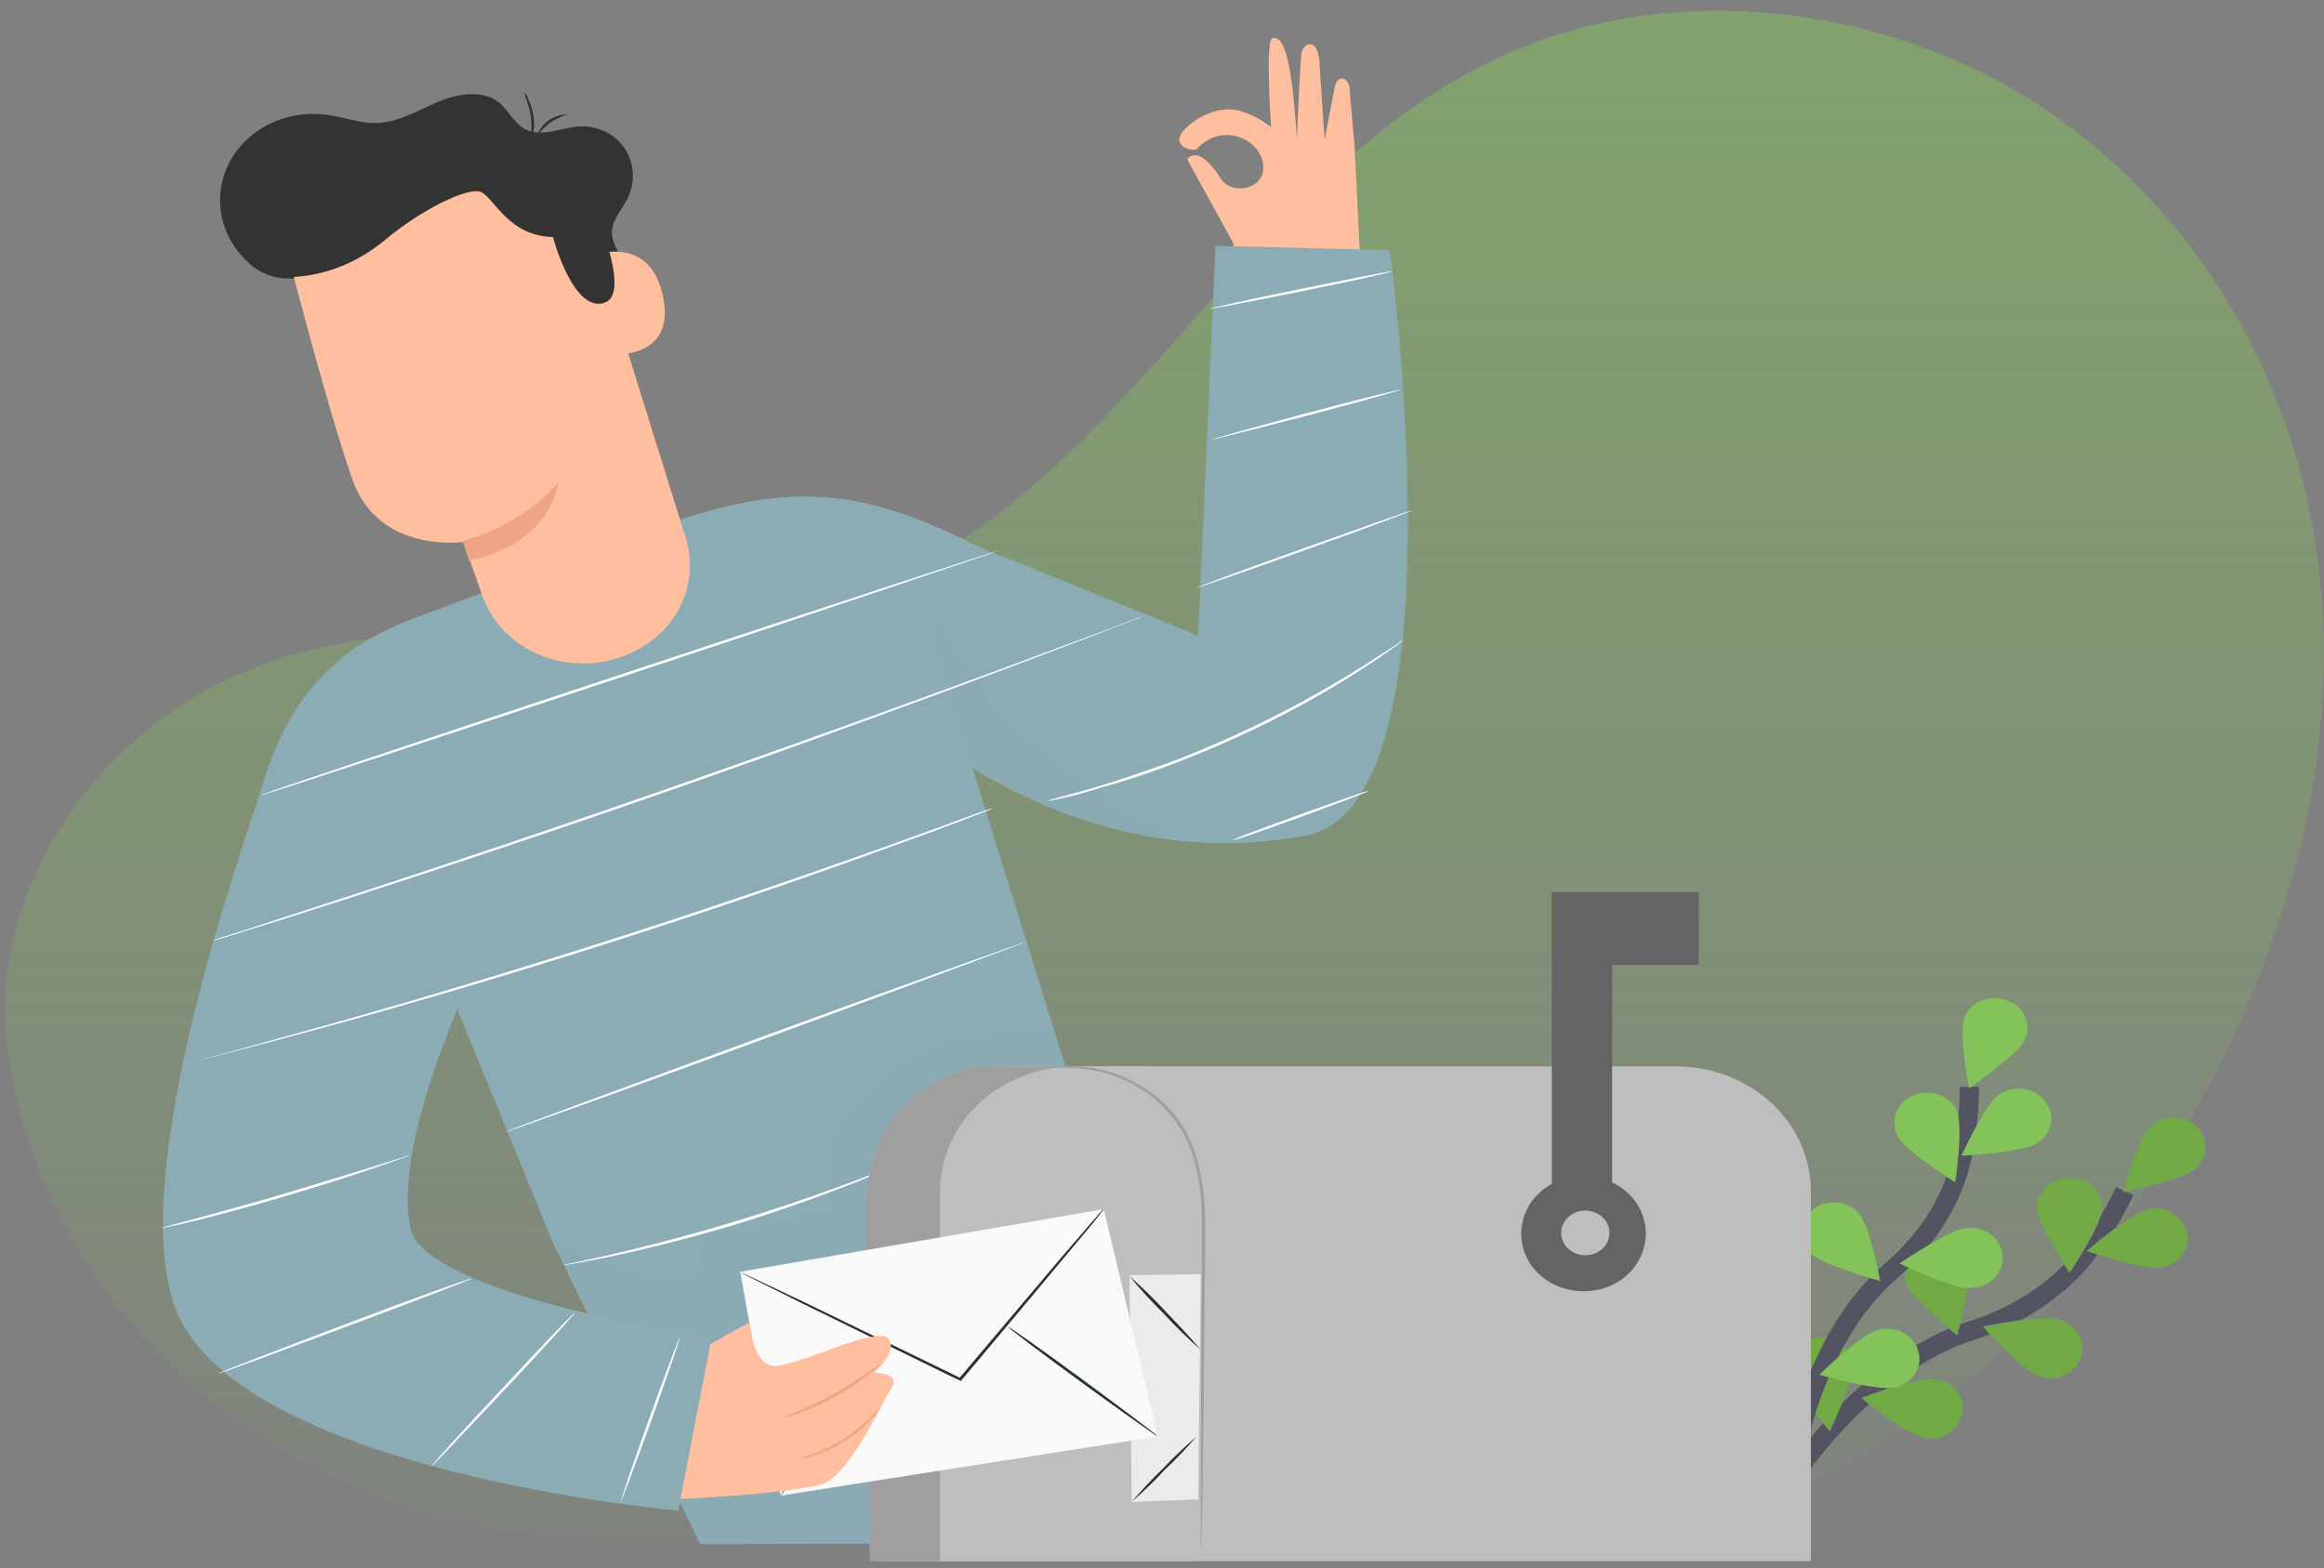 <svg width="243" height="164" viewBox="0 0 243 164" fill="none" xmlns="http://www.w3.org/2000/svg">
<rect x="0" y="0" width="243" height="164" fill="#808080" stroke="none"/>
<g clip-path="url(#clip0)">
<path d="M242.013 56.169C239.105 38.397 229.067 21.335 213.16 10.976C197.252 0.617 175.421 -2.176 157.868 5.492C129.508 17.831 117.715 52.716 88.204 62.466C68.786 68.864 46.406 62.517 27.262 69.575C12.068 75.16 1.152 89.531 0.494 104.612C0.439 107.1 0.658 109.589 1.152 112.026C6.253 140.259 32.912 160.875 63.849 161.078L138.45 161.535C157.868 162.297 179.096 161.586 195.881 151.43C212.666 141.275 225.227 125.787 233.291 108.827C241.135 92.324 244.92 73.993 242.013 56.169Z" fill="url(#paint0_linear)"/>
<path d="M186.665 155.644C186.665 155.644 194.509 142.797 206.303 139.091C211.239 137.516 215.573 134.622 218.535 130.611C219.961 128.732 221.168 126.701 222.155 124.568" stroke="#535461" stroke-width="2" stroke-miterlimit="10"/>
<path d="M229.615 122.182C228.244 123.4 221.991 124.67 221.991 124.67C221.991 124.67 223.527 118.881 224.898 117.713C226.269 116.494 228.409 116.596 229.725 117.815C230.932 119.033 230.932 120.963 229.615 122.182Z" fill="#6C63FF"/>
<path d="M226.049 132.591C224.184 132.947 218.205 130.814 218.205 130.814C218.205 130.814 222.868 126.752 224.733 126.396C226.598 126.091 228.353 127.259 228.682 128.935C229.011 130.661 227.859 132.236 226.049 132.591Z" fill="#6C63FF"/>
<path d="M213.159 143.914C211.404 143.356 207.345 138.735 207.345 138.735C207.345 138.735 213.598 137.415 215.353 137.973C217.163 138.481 218.151 140.258 217.602 141.934C217.054 143.61 215.134 144.524 213.324 144.016C213.269 143.965 213.214 143.914 213.159 143.914Z" fill="#6C63FF"/>
<path d="M201.31 150.414C199.445 150.11 194.618 146.2 194.618 146.2C194.618 146.2 200.542 143.915 202.407 144.219C204.272 144.524 205.534 146.098 205.204 147.825C204.875 149.551 203.175 150.668 201.31 150.414Z" fill="#6C63FF"/>
<path d="M212.995 126.345C212.995 128.071 216.396 133.099 216.396 133.099C216.396 133.099 219.796 128.071 219.796 126.345C219.851 124.618 218.37 123.146 216.45 123.146C214.585 123.095 212.995 124.466 212.995 126.243C212.995 126.243 212.995 126.294 212.995 126.345Z" fill="#6C63FF"/>
<path d="M199.226 134.114C199.775 135.79 204.657 139.649 204.657 139.649C204.657 139.649 206.248 133.911 205.699 132.235C205.041 130.61 203.121 129.747 201.366 130.357C199.72 130.864 198.788 132.54 199.226 134.114Z" fill="#6C63FF"/>
<path d="M186.994 143.356C187.268 145.082 191.327 149.652 191.327 149.652C191.327 149.652 193.96 144.219 193.741 142.543C193.467 140.817 191.711 139.649 189.901 139.903C188.036 140.106 186.775 141.68 186.994 143.356Z" fill="#6C63FF"/>
<path d="M229.615 122.182C228.244 123.4 221.991 124.67 221.991 124.67C221.991 124.67 223.527 118.881 224.898 117.713C226.269 116.494 228.409 116.596 229.725 117.815C230.932 119.033 230.932 120.963 229.615 122.182Z" fill="#71AA44"/>
<path d="M226.049 132.591C224.184 132.947 218.205 130.814 218.205 130.814C218.205 130.814 222.868 126.752 224.733 126.396C226.598 126.091 228.353 127.259 228.682 128.935C229.011 130.661 227.859 132.236 226.049 132.591Z" fill="#71AA44"/>
<path d="M213.159 143.914C211.404 143.356 207.345 138.735 207.345 138.735C207.345 138.735 213.598 137.415 215.353 137.973C217.163 138.481 218.151 140.258 217.602 141.934C217.054 143.61 215.134 144.524 213.324 144.016C213.269 143.965 213.214 143.914 213.159 143.914Z" fill="#71AA44"/>
<path d="M201.31 150.414C199.445 150.11 194.618 146.2 194.618 146.2C194.618 146.2 200.542 143.915 202.407 144.219C204.272 144.524 205.534 146.098 205.204 147.825C204.875 149.551 203.175 150.668 201.31 150.414Z" fill="#71AA44"/>
<path d="M212.995 126.345C212.995 128.071 216.396 133.099 216.396 133.099C216.396 133.099 219.796 128.071 219.796 126.345C219.851 124.618 218.37 123.146 216.45 123.146C214.585 123.095 212.995 124.466 212.995 126.243C212.995 126.243 212.995 126.294 212.995 126.345Z" fill="#71AA44"/>
<path d="M199.226 134.114C199.775 135.79 204.657 139.649 204.657 139.649C204.657 139.649 206.248 133.911 205.699 132.235C205.041 130.61 203.121 129.747 201.366 130.357C199.72 130.864 198.788 132.54 199.226 134.114Z" fill="#71AA44"/>
<path d="M186.994 143.356C187.268 145.082 191.327 149.652 191.327 149.652C191.327 149.652 193.96 144.219 193.741 142.543C193.467 140.817 191.711 139.649 189.901 139.903C188.036 140.106 186.775 141.68 186.994 143.356Z" fill="#71AA44"/>
<path d="M187.104 155.391C187.104 155.391 188.64 140.665 197.801 132.845C201.641 129.544 204.328 125.279 205.261 120.506C205.7 118.22 205.919 115.935 205.919 113.65" stroke="#535461" stroke-width="2" stroke-miterlimit="10"/>
<path d="M211.734 108.674C211.021 110.299 205.864 113.803 205.864 113.803C205.864 113.803 204.767 107.963 205.426 106.338C206.139 104.713 208.113 103.952 209.869 104.612C211.624 105.221 212.447 107.049 211.734 108.674Z" fill="#84C35A"/>
<path d="M213.048 119.541C211.513 120.557 205.095 120.861 205.095 120.861C205.095 120.861 207.563 115.377 209.099 114.412C210.635 113.397 212.774 113.752 213.816 115.174C214.968 116.596 214.584 118.525 213.048 119.541Z" fill="#84C35A"/>
<path d="M206.193 134.724C204.328 134.876 198.623 132.134 198.623 132.134C198.623 132.134 203.779 128.579 205.644 128.427C207.509 128.224 209.21 129.493 209.374 131.22C209.594 132.946 208.222 134.521 206.357 134.673C206.303 134.724 206.248 134.724 206.193 134.724Z" fill="#84C35A"/>
<path d="M198.185 145.083C196.375 145.54 190.231 143.762 190.231 143.762C190.231 143.762 194.62 139.446 196.485 139.04C198.295 138.634 200.16 139.649 200.599 141.376C201.038 143.001 199.995 144.676 198.185 145.083Z" fill="#84C35A"/>
<path d="M198.349 118.728C199.117 120.303 204.438 123.654 204.438 123.654C204.438 123.654 205.316 117.764 204.603 116.189C203.89 114.565 201.86 113.854 200.159 114.514C198.404 115.174 197.636 117.053 198.349 118.627C198.349 118.627 198.349 118.678 198.349 118.728Z" fill="#84C35A"/>
<path d="M189.187 130.966C190.449 132.286 196.592 133.962 196.592 133.962C196.592 133.962 195.55 128.122 194.289 126.802C193.027 125.482 190.888 125.38 189.516 126.498C188.09 127.665 187.926 129.697 189.187 130.966Z" fill="#84C35A"/>
<path d="M182.057 144.016C183.045 145.489 188.804 148.129 188.804 148.129C188.804 148.129 188.859 142.188 187.872 140.716C186.884 139.243 184.8 138.786 183.209 139.7C181.564 140.614 181.015 142.544 182.057 144.016Z" fill="#84C35A"/>
<path d="M129.783 30.932C129.783 30.932 129.454 29.511 128.96 25.448L124.133 16.663C124.133 16.663 125.23 14.835 127.698 18.745C128.85 20.523 132.635 19.761 132.032 16.968C131.428 14.175 127.479 12.906 125.065 15.648C125.065 15.648 123.529 15.8 123.31 14.683C123.091 13.566 126.656 10.773 129.618 11.586C130.825 11.941 131.977 12.55 132.909 13.312C132.909 13.312 132.251 4.07 133.074 3.969C133.897 3.867 134.994 4.477 135.597 14.582C135.597 14.582 135.926 6.559 136.091 5.543C136.255 4.527 137.736 3.816 137.956 6.406C137.956 6.711 138.504 14.582 138.504 14.582C138.504 14.582 139.492 9.402 139.601 8.945C139.876 7.828 141.028 7.98 141.137 9.402C141.192 10.519 141.631 15.191 141.631 15.191L142.344 29.663H142.454" fill="#FFBE9D"/>
<path d="M145.306 26.159L127.095 25.702L125.285 66.478L104.66 58.099L104.605 58.15C103.344 57.642 102.301 57.185 101.698 56.88C90.288 51.142 82.829 50.431 70.651 54.494L47.229 63.177C42.676 65.157 30.882 66.985 26.878 84.25L26.33 86.332L45.035 98.773L57.87 130.103L73.229 161.485L108.829 161.383L127.04 139.091L111.352 111.366L101.698 80.34C108.61 84.555 121.335 90.344 136.64 87.348C153.26 84.047 145.306 26.159 145.306 26.159Z" fill="#8CACB5"/>
<g opacity="0.1">
<path opacity="0.1" d="M58.035 130.103C60.832 131.678 63.904 132.896 67.031 133.709C68.731 134.166 70.706 134.521 72.242 133.658C73.778 132.795 73.997 130.205 72.296 129.697L87.162 126.6C85.132 121.217 88.478 115.124 93.47 111.874C98.462 108.624 104.002 107.659 110.09 107.202L116.947 128.529L93.634 161.18L73.394 161.789L58.035 130.103Z" fill="black"/>
</g>
<path d="M50.08 100.448C50.08 100.448 40.81 119.236 42.949 128.58C44.156 133.81 62.641 138.278 74.435 139.65L70.924 157.981C70.924 157.981 27.041 154.121 18.868 138.025C14.206 128.884 18.923 106.542 27.809 81.254L50.08 100.448Z" fill="#8CACB5"/>
<path d="M92.316 122.436C92.207 122.486 92.097 122.537 91.987 122.588L91.055 122.994C90.232 123.35 89.08 123.807 87.599 124.365C84.692 125.482 80.578 126.955 75.97 128.326C71.362 129.697 67.084 130.712 64.012 131.373C62.476 131.677 61.215 131.931 60.337 132.084L59.35 132.236C59.24 132.287 59.13 132.287 59.02 132.287C59.13 132.236 59.24 132.185 59.35 132.185L60.337 131.982C61.215 131.779 62.476 131.525 64.012 131.17C67.084 130.459 71.308 129.392 75.915 128.021C80.523 126.65 84.637 125.228 87.544 124.162C89.025 123.603 90.232 123.197 91.055 122.842L91.987 122.486C92.097 122.486 92.207 122.436 92.316 122.436Z" fill="white"/>
<path d="M104.549 57.54C104.549 57.591 87.27 63.431 65.932 70.489C44.594 77.547 27.261 83.285 27.206 83.184C27.151 83.082 44.484 77.293 65.822 70.235C87.16 63.177 104.494 57.49 104.549 57.54Z" fill="white"/>
<path d="M119.962 64.243L119.743 64.345L119.03 64.649L116.232 65.716C113.819 66.68 110.253 68.001 105.865 69.677C97.089 72.977 84.966 77.446 71.472 82.168C57.978 86.891 45.691 90.953 36.75 93.847C32.307 95.269 28.687 96.437 26.163 97.199L23.256 98.113L22.488 98.316L22.214 98.367L22.488 98.265L23.256 98.011L26.108 97.097L36.695 93.644C45.581 90.75 57.923 86.637 71.417 81.914C84.911 77.192 97.089 72.774 105.865 69.524L116.232 65.665L119.03 64.599L119.798 64.345L119.962 64.243Z" fill="white"/>
<path d="M103.89 84.504L103.671 84.606L103.068 84.859L100.654 85.773C98.57 86.586 95.498 87.703 91.713 89.074C84.143 91.816 73.611 95.472 61.873 99.179C50.134 102.886 39.383 105.983 31.594 108.065C27.699 109.132 24.518 109.944 22.324 110.503L19.8 111.112L19.197 111.315C19.142 111.315 19.032 111.366 18.977 111.366C19.032 111.315 19.142 111.315 19.197 111.315L19.855 111.112L22.378 110.452C24.573 109.893 27.699 108.979 31.594 107.913C39.383 105.78 50.079 102.632 61.818 98.925C73.556 95.218 84.088 91.562 91.658 88.871C95.443 87.5 98.515 86.433 100.599 85.621L103.013 84.758L103.671 84.555L103.89 84.504Z" fill="white"/>
<path d="M146.786 66.935C146.677 67.036 146.567 67.138 146.457 67.189L145.47 67.899C145.031 68.204 144.537 68.559 143.934 68.966C143.33 69.372 142.617 69.829 141.849 70.337C140.314 71.302 138.394 72.469 136.254 73.637C134.115 74.805 131.702 76.024 129.123 77.192C126.545 78.36 124.022 79.375 121.718 80.239C119.414 81.102 117.275 81.762 115.465 82.27C114.587 82.524 113.765 82.778 113.051 82.981C112.338 83.184 111.735 83.336 111.186 83.438L110.035 83.692C109.925 83.742 109.76 83.742 109.596 83.742C109.705 83.692 109.87 83.641 109.98 83.59L111.132 83.285C111.625 83.133 112.229 82.981 112.997 82.778C113.765 82.574 114.532 82.32 115.41 82.067C117.22 81.508 119.305 80.797 121.609 79.985C123.912 79.172 126.436 78.106 129.014 76.938C131.592 75.77 134.005 74.551 136.145 73.383C138.284 72.216 140.204 71.098 141.74 70.134C142.508 69.677 143.221 69.22 143.824 68.813C144.428 68.407 144.976 68.103 145.415 67.798L146.402 67.138C146.567 67.036 146.677 66.985 146.786 66.935Z" fill="white"/>
<path d="M147.665 53.377C147.665 53.427 142.673 55.306 136.42 57.54C130.167 59.775 125.065 61.552 125.065 61.501C125.011 61.45 130.057 59.572 136.31 57.337C142.564 55.103 147.61 53.326 147.665 53.377Z" fill="white"/>
<path d="M146.512 40.733C146.512 40.783 142.124 42.053 136.638 43.475C131.153 44.897 126.71 46.014 126.71 45.963C126.71 45.912 131.098 44.693 136.584 43.221C142.069 41.748 146.512 40.682 146.512 40.733Z" fill="white"/>
<path d="M145.58 28.393C145.58 28.444 141.301 29.409 136.035 30.475C130.769 31.542 126.436 32.354 126.436 32.303C126.436 32.253 130.715 31.288 135.981 30.221C141.246 29.155 145.525 28.292 145.58 28.393Z" fill="white"/>
<path d="M107.347 98.468C107.347 98.519 95.17 103.038 80.085 108.573C65.001 114.108 52.768 118.475 52.714 118.424C52.659 118.374 64.891 113.854 79.976 108.319C95.06 102.784 107.347 98.417 107.347 98.468Z" fill="white"/>
<path d="M42.84 120.811C42.785 120.861 42.675 120.912 42.62 120.912L41.907 121.166C41.249 121.42 40.316 121.725 39.164 122.131C36.861 122.943 33.624 123.959 30.059 125.025C26.493 126.092 23.202 126.955 20.789 127.564C19.582 127.869 18.649 128.072 17.936 128.224L17.168 128.377C17.059 128.427 17.004 128.427 16.894 128.427C16.949 128.377 17.059 128.377 17.168 128.326L17.936 128.123L20.734 127.361C23.093 126.701 26.384 125.838 29.949 124.771C33.515 123.705 36.751 122.689 39.11 121.978L41.852 121.115L42.62 120.861C42.62 120.861 42.73 120.861 42.84 120.811Z" fill="white"/>
<path d="M49.312 133.709C49.367 133.759 43.443 136.044 36.093 138.786C28.743 141.528 22.818 143.712 22.764 143.661C22.709 143.61 28.633 141.325 35.983 138.533C43.334 135.74 49.312 133.607 49.312 133.709Z" fill="white"/>
<path d="M60.118 137.263C60.173 137.314 56.882 140.97 52.713 145.388C48.544 149.806 45.143 153.411 45.089 153.36C45.034 153.309 48.325 149.653 52.494 145.235C56.608 140.767 60.063 137.212 60.118 137.263Z" fill="white"/>
<path d="M71.089 139.853C71.144 139.853 69.828 143.763 68.127 148.485C66.427 153.207 64.946 157.067 64.891 157.067C64.836 157.067 66.152 153.157 67.853 148.434C69.553 143.712 71.034 139.802 71.089 139.853Z" fill="white"/>
<path d="M143.057 82.727C143.112 82.778 139.931 83.997 136.036 85.418C132.142 86.84 128.905 87.957 128.905 87.856C128.905 87.754 132.032 86.586 135.981 85.165C139.931 83.743 143.057 82.626 143.057 82.727Z" fill="white"/>
<g opacity="0.1">
<path opacity="0.1" d="M96.268 61.501C101.369 74.246 110.529 81.406 123.475 87.804C115.795 87.043 108.5 84.504 102.082 80.543" fill="black"/>
</g>
<path d="M91.658 163.262H189.351V124.619C189.351 117.358 183.043 111.519 175.199 111.519H105.81C97.966 111.519 91.658 117.409 91.658 124.619V163.262Z" fill="#BEBEBE"/>
<path d="M104.331 111.519H119.854C123.035 111.519 125.614 113.905 125.614 116.85V162.602C125.614 162.957 125.284 163.262 124.9 163.262H92.427C92.043 163.262 91.714 162.957 91.714 162.602V123.248C91.659 116.749 97.309 111.519 104.331 111.519Z" fill="#BEBEBE"/>
<path d="M98.297 163.262V124.569C98.297 117.358 104.605 111.519 112.394 111.519H102.356C102.356 111.519 90.562 112.991 90.562 126.651C90.562 140.31 90.947 163.262 90.947 163.262H98.297Z" fill="#9F9FA0"/>
<path d="M125.559 161.739C125.559 161.688 125.559 161.637 125.559 161.586C125.559 161.485 125.559 161.333 125.559 161.129C125.559 160.723 125.559 160.114 125.559 159.403C125.559 157.88 125.559 155.696 125.559 153.005C125.559 147.571 125.614 140.107 125.669 131.881C125.669 129.799 125.723 127.819 125.614 125.889C125.504 124.01 125.175 122.182 124.572 120.405C122.761 115.225 117.55 111.722 111.736 111.671C111.352 111.671 111.023 111.671 110.639 111.671C110.364 111.671 110.09 111.722 109.871 111.722L109.377 111.772H109.158L109.322 111.722L109.816 111.62C110.09 111.569 110.364 111.519 110.584 111.519C110.968 111.468 111.297 111.468 111.681 111.468C114.04 111.468 116.289 111.976 118.373 113.042C121.445 114.565 123.804 117.155 124.846 120.253C125.449 122.03 125.833 123.909 125.943 125.787C126.053 127.717 126.053 129.748 125.998 131.83C125.943 140.056 125.833 147.521 125.778 152.954C125.723 155.645 125.723 157.829 125.669 159.352C125.669 160.114 125.614 160.672 125.614 161.079V161.536C125.614 161.637 125.614 161.688 125.559 161.739Z" fill="#9F9FA0"/>
<path d="M177.614 100.905V93.289H162.255V123.807C159.183 125.482 158.141 129.189 159.951 132.084C161.761 134.927 165.765 135.892 168.892 134.216C171.964 132.541 173.006 128.834 171.196 125.939C170.592 124.975 169.66 124.162 168.563 123.654V100.905H177.614Z" fill="#646464"/>
<path d="M165.765 131.271C167.159 131.271 168.289 130.225 168.289 128.935C168.289 127.645 167.159 126.6 165.765 126.6C164.372 126.6 163.242 127.645 163.242 128.935C163.242 130.225 164.372 131.271 165.765 131.271Z" fill="#BEBEBE"/>
<path d="M118.099 133.354L125.559 133.252L125.284 156.813L118.318 157.067L118.099 133.354Z" fill="#EBEBEB"/>
<path d="M118.319 157.067C119.361 155.848 120.458 154.68 121.61 153.563C122.707 152.395 123.914 151.278 125.121 150.211C124.078 151.43 122.981 152.598 121.775 153.715C120.732 154.883 119.526 156 118.319 157.067Z" fill="#263238"/>
<path d="M125.559 141.173C124.187 139.954 122.926 138.736 121.719 137.415C120.457 136.146 119.196 134.826 118.099 133.455C119.47 134.673 120.732 135.892 121.938 137.212C123.2 138.532 124.407 139.802 125.559 141.173Z" fill="#263238"/>
<path d="M61.983 30.069C61.983 31.085 62.86 31.897 63.957 31.897C64.451 31.897 64.945 31.694 65.329 31.39C66.371 30.476 66.042 28.8 65.383 27.632C64.725 26.464 63.793 25.195 64.012 23.874C64.177 22.859 64.945 21.995 65.438 21.081C66.371 19.457 66.426 17.527 65.548 15.902C64.67 14.277 62.86 13.211 60.831 13.211C58.856 13.261 56.772 14.379 55.016 13.566C53.755 12.957 53.206 11.535 52.109 10.672C50.409 9.352 47.776 9.809 45.746 10.672C43.717 11.535 41.742 12.754 39.548 12.855C37.683 12.957 35.873 12.195 34.062 11.992C28.687 11.332 23.805 14.785 23.092 19.761C22.708 22.503 23.695 25.296 25.779 27.276C26.767 28.292 28.083 28.952 29.564 29.105" fill="#333333"/>
<path d="M64.452 68.864C58.638 70.642 52.385 67.747 50.465 62.365C49.368 59.267 48.435 56.677 48.435 56.677C48.435 56.677 39.604 57.947 36.861 50.178C34.119 42.409 29.73 25.144 29.73 25.144L29.456 24.077C37.849 17.375 49.807 16.258 60.284 19.761L60.832 21.386L71.803 56.576C73.229 61.857 70.047 67.189 64.452 68.864Z" fill="#FFBE9D"/>
<path d="M48.38 56.575C52.275 55.509 55.786 53.376 58.364 50.482C58.364 50.482 57.705 56.829 49.039 58.606L48.38 56.575Z" fill="#EFA584"/>
<path d="M62.039 26.718C62.203 26.616 68.182 24.433 69.389 31.339C70.596 38.245 62.697 37.077 62.697 36.874C62.697 36.67 62.039 26.718 62.039 26.718Z" fill="#FFBE9D"/>
<path d="M28.743 28.901C28.743 28.901 34.558 29.866 40.318 25.042C44.102 21.894 48.875 19.558 50.246 20.066C51.617 20.573 53.098 24.687 57.816 24.788C57.816 24.788 59.955 32.862 63.246 31.643C66.537 30.425 60.723 18.695 60.723 18.695L51.288 15.496L41.634 16.359L31.815 20.015L27.043 24.737L28.743 28.901Z" fill="#333333"/>
<path d="M59.351 11.941C58.748 12.144 58.144 12.449 57.541 12.804C57.047 13.21 56.553 13.667 56.169 14.175C56.608 12.855 57.87 11.992 59.351 11.941Z" fill="#333333"/>
<path d="M54.852 9.707C55.016 9.91 55.181 10.113 55.236 10.367C55.51 10.925 55.675 11.535 55.784 12.144C55.894 12.753 55.894 13.363 55.729 13.972C55.675 14.226 55.62 14.48 55.455 14.683C55.565 13.82 55.62 13.007 55.51 12.144C55.291 10.824 54.742 9.757 54.852 9.707Z" fill="#333333"/>
<path d="M77.397 132.998L115.411 126.447L121.061 150.212L81.621 156.407L77.397 132.998Z" fill="#F9F9F9"/>
<path d="M115.41 126.447C115.41 126.447 115.41 126.498 115.356 126.549L115.136 126.803L114.313 127.869L111.132 131.677C108.444 134.927 104.714 139.345 100.545 144.321L100.49 144.423L100.381 144.372L99.613 144.017L83.87 136.298L79.098 133.912L77.781 133.252L77.452 133.049C77.397 133.049 77.397 132.998 77.342 132.998L77.452 133.049L77.781 133.201L79.098 133.81C80.249 134.369 81.895 135.13 83.925 136.095L99.722 143.763L100.436 144.118L100.271 144.169L110.912 131.576L114.149 127.818C114.533 127.412 114.807 127.057 115.026 126.803C115.136 126.701 115.191 126.6 115.246 126.549L115.41 126.447Z" fill="#263238"/>
<path d="M81.621 156.407C81.566 156.356 83.98 152.801 87.052 148.383C90.123 143.966 92.701 140.462 92.756 140.513C92.811 140.564 90.398 144.118 87.271 148.536C84.144 152.954 81.676 156.407 81.621 156.407Z" fill="#263238"/>
<path d="M121.061 150.212C121.006 150.263 117.441 147.724 113.107 144.576C108.774 141.427 105.318 138.787 105.373 138.736C105.428 138.685 108.994 141.173 113.327 144.373C117.66 147.572 121.116 150.161 121.061 150.212Z" fill="#263238"/>
<path d="M78.384 138.279C78.384 138.279 78.658 142.9 81.072 142.849C83.485 142.798 91.932 138.533 92.92 140.005C93.907 141.478 91.329 143.56 91.329 143.56C91.329 143.56 94.291 143.509 93.194 145.185C92.097 146.86 88.751 154.579 85.679 155.29C81.291 156.305 71.143 156.762 71.143 156.762L74.27 140.564L78.384 138.279Z" fill="#FFBE9D"/>
<path d="M92.208 142.595C92.098 142.697 91.989 142.849 91.879 142.9C91.66 143.103 91.33 143.357 90.892 143.712C88.698 145.439 86.229 146.81 83.541 147.775C83.048 147.978 82.609 148.079 82.335 148.181C82.17 148.232 82.005 148.282 81.841 148.282C82.335 148.029 82.883 147.775 83.432 147.572C86.01 146.505 88.478 145.134 90.727 143.509C91.221 143.205 91.714 142.9 92.208 142.595Z" fill="#EFA584"/>
<path d="M92.043 147.165C91.823 147.571 91.494 147.977 91.165 148.333C89.574 150.11 87.49 151.43 85.131 152.192C84.637 152.395 84.144 152.497 83.65 152.548C84.089 152.344 84.582 152.192 85.076 152.04C87.325 151.177 89.355 149.907 91 148.231C91.329 147.825 91.713 147.47 92.043 147.165Z" fill="#EFA584"/>
</g>
<defs>
<linearGradient id="paint0_linear" x1="121.737" y1="1.122" x2="121.737" y2="161.757" gradientUnits="userSpaceOnUse">
<stop stop-color="#84C35A" stop-opacity="0.5"/>
<stop offset="1" stop-color="#84C35A" stop-opacity="0.05"/>
</linearGradient>
<clipPath id="clip0">
<rect width="243" height="163" fill="white" transform="translate(0 0.617)"/>
</clipPath>
</defs>
</svg>
